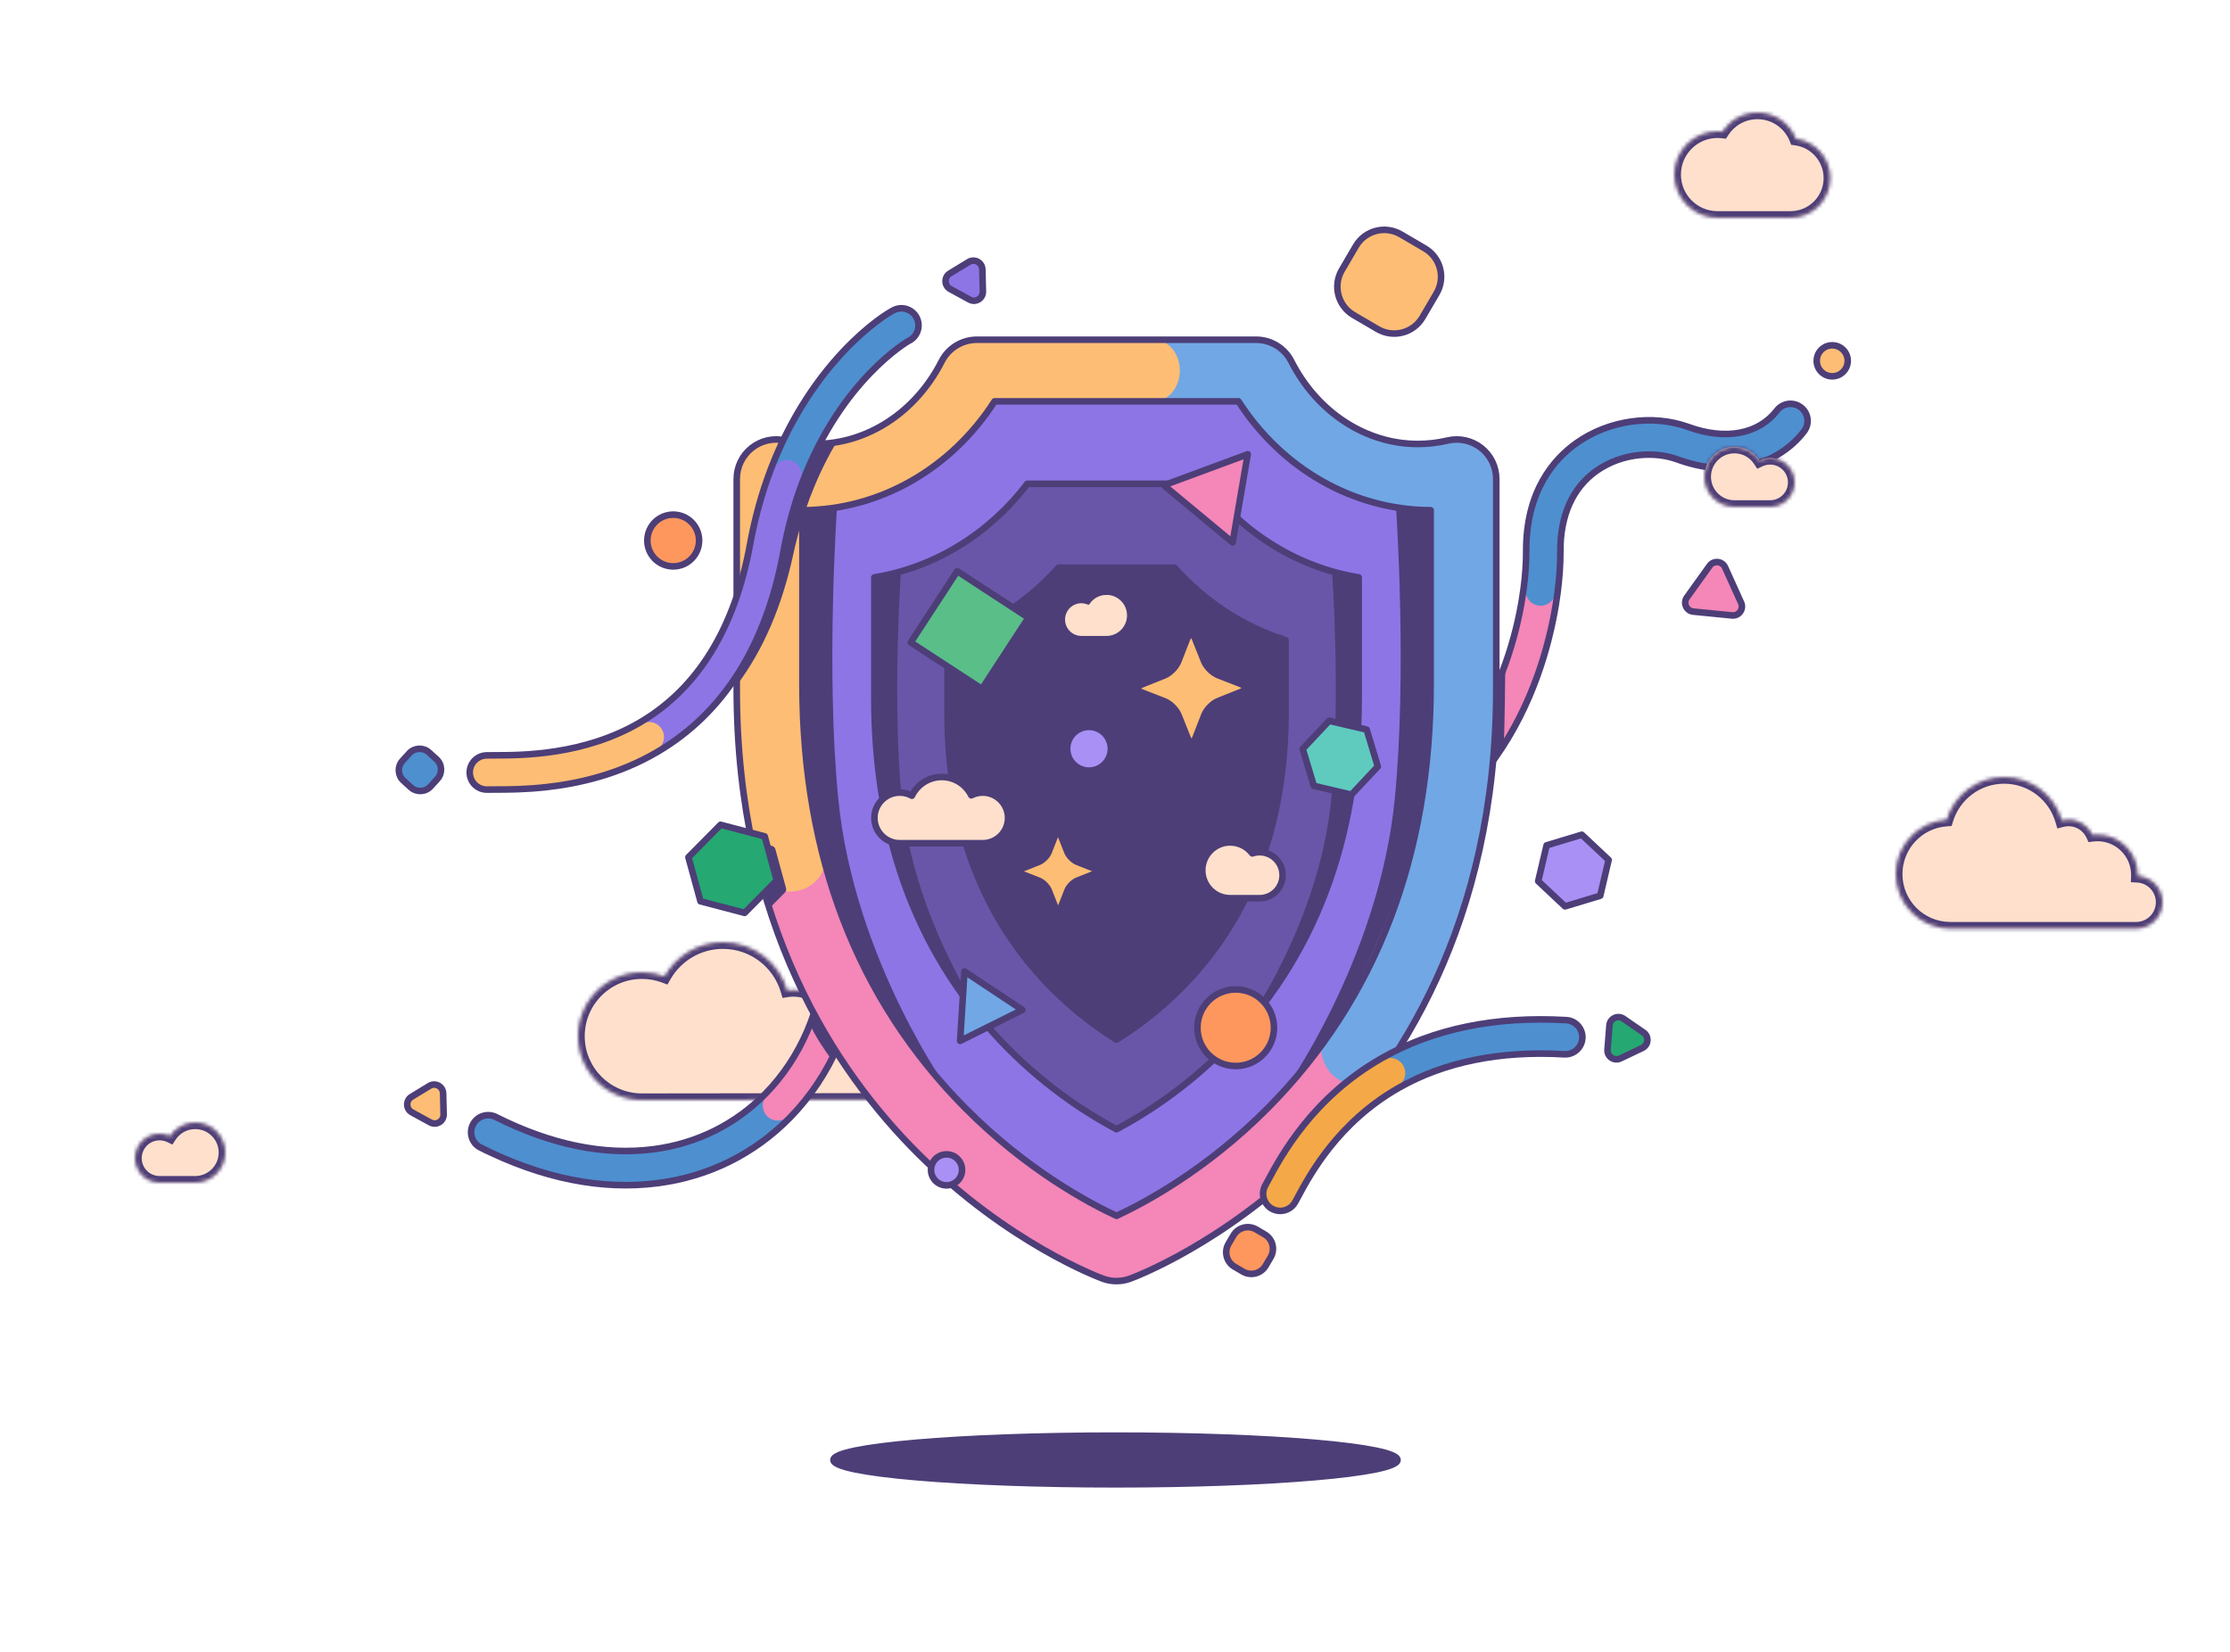 <svg width="594" height="440" viewBox="0 0 594 440" fill="none" xmlns="http://www.w3.org/2000/svg">
	<mask id="path-1-inside-1_2855_5980" fill="white">
		<path d="M192.558 251C185.884 251 180.068 254.666 177.01 260.093C175.141 259.386 173.116 259 171 259C161.611 259 154 266.611 154 276C154 285.389 161.611 293 171 293L240.891 292.919C244.094 292.915 245.063 288.567 242.164 287.204L225.681 279.455C225.358 277.364 223.945 275.633 222.041 274.859C222.047 274.715 222.052 274.57 222.052 274.424C222.052 268.513 217.26 263.722 211.35 263.722C210.784 263.722 210.229 263.766 209.688 263.851C207.53 256.426 200.678 251 192.558 251Z" />
	</mask>
	<path d="M192.558 251C185.884 251 180.068 254.666 177.01 260.093C175.141 259.386 173.116 259 171 259C161.611 259 154 266.611 154 276C154 285.389 161.611 293 171 293L240.891 292.919C244.094 292.915 245.063 288.567 242.164 287.204L225.681 279.455C225.358 277.364 223.945 275.633 222.041 274.859C222.047 274.715 222.052 274.57 222.052 274.424C222.052 268.513 217.26 263.722 211.35 263.722C210.784 263.722 210.229 263.766 209.688 263.851C207.53 256.426 200.678 251 192.558 251Z" fill="#FFE0CC" />
	<path d="M192.558 251L192.558 249.25H192.558V251ZM177.01 260.093L178.534 260.952L177.797 262.261L176.391 261.73L177.01 260.093ZM171 259L171 257.25L171 257.25L171 259ZM171 293L171.002 294.75H171V293ZM240.891 292.919L240.893 294.669L240.893 294.669L240.891 292.919ZM242.164 287.204L242.909 285.62L242.909 285.62L242.164 287.204ZM225.681 279.455L224.936 281.039L224.093 280.642L223.951 279.722L225.681 279.455ZM222.041 274.859L221.382 276.481L220.243 276.018L220.292 274.789L222.041 274.859ZM222.052 274.424L223.802 274.424L223.802 274.424L222.052 274.424ZM211.35 263.722L211.35 261.972L211.35 261.972L211.35 263.722ZM209.688 263.851L209.957 265.58L208.436 265.817L208.007 264.339L209.688 263.851ZM192.558 251L192.558 252.75C186.542 252.75 181.295 256.053 178.534 260.952L177.01 260.093L175.485 259.234C178.841 253.279 185.227 249.25 192.558 249.25L192.558 251ZM177.01 260.093L176.391 261.73C174.717 261.097 172.901 260.75 171 260.75L171 259L171 257.25C173.33 257.25 175.565 257.676 177.629 258.456L177.01 260.093ZM171 259V260.75C162.578 260.75 155.75 267.578 155.75 276H154H152.25C152.25 265.645 160.645 257.25 171 257.25V259ZM154 276H155.75C155.75 284.422 162.578 291.25 171 291.25V293V294.75C160.645 294.75 152.25 286.355 152.25 276H154ZM171 293L170.998 291.25L240.889 291.169L240.891 292.919L240.893 294.669L171.002 294.75L171 293ZM240.891 292.919L240.889 291.169C242.224 291.167 242.627 289.355 241.419 288.788L242.164 287.204L242.909 285.62C247.499 287.779 245.964 294.663 240.893 294.669L240.891 292.919ZM242.164 287.204L241.42 288.788L224.936 281.039L225.681 279.455L226.425 277.871L242.909 285.62L242.164 287.204ZM225.681 279.455L223.951 279.722C223.724 278.252 222.728 277.027 221.382 276.481L222.041 274.859L222.7 273.238C225.162 274.238 226.992 276.475 227.41 279.188L225.681 279.455ZM222.041 274.859L220.292 274.789C220.298 274.649 220.302 274.533 220.302 274.424L222.052 274.424L223.802 274.424C223.802 274.607 223.796 274.781 223.79 274.929L222.041 274.859ZM222.052 274.424H220.302C220.302 269.48 216.294 265.472 211.35 265.472L211.35 263.722L211.35 261.972C218.227 261.972 223.802 267.547 223.802 274.424H222.052ZM211.35 263.722V265.472C210.876 265.472 210.411 265.509 209.957 265.58L209.688 263.851L209.418 262.121C210.047 262.023 210.692 261.972 211.35 261.972V263.722ZM209.688 263.851L208.007 264.339C206.061 257.642 199.878 252.75 192.558 252.75V251V249.25C201.477 249.25 208.999 255.211 211.368 263.362L209.688 263.851Z" fill="#4D3E78" mask="url(#path-1-inside-1_2855_5980)" />
	<mask id="path-3-inside-2_2855_5980" fill="white">
		<path d="M52 299C56.418 299 60 302.582 60 307C60 311.418 56.418 315 52 315H42V314.979C38.644 314.723 36 311.922 36 308.5C36 304.91 38.91 302 42.5 302C43.502 302 44.451 302.227 45.299 302.632C46.727 300.446 49.194 299 52 299Z" />
	</mask>
	<path d="M52 299C56.418 299 60 302.582 60 307C60 311.418 56.418 315 52 315H42V314.979C38.644 314.723 36 311.922 36 308.5C36 304.91 38.91 302 42.5 302C43.502 302 44.451 302.227 45.299 302.632C46.727 300.446 49.194 299 52 299Z" fill="#FFE0CC" />
	<path d="M42 315H40.25V316.75H42V315ZM42 314.979H43.75V313.357L42.133 313.234L42 314.979ZM45.299 302.632L44.544 304.211L45.926 304.871L46.764 303.589L45.299 302.632ZM52 299V300.75C55.452 300.75 58.25 303.548 58.25 307H60H61.75C61.75 301.615 57.385 297.25 52 297.25V299ZM60 307H58.25C58.25 310.452 55.452 313.25 52 313.25V315V316.75C57.385 316.75 61.75 312.385 61.75 307H60ZM52 315V313.25H42V315V316.75H52V315ZM42 315H43.75V314.979H42H40.25V315H42ZM42 314.979L42.133 313.234C39.681 313.047 37.75 310.999 37.75 308.5H36H34.25C34.25 312.844 37.607 316.399 41.867 316.723L42 314.979ZM36 308.5H37.75C37.75 305.877 39.877 303.75 42.5 303.75V302V300.25C37.944 300.25 34.25 303.944 34.25 308.5H36ZM42.5 302V303.75C43.235 303.75 43.927 303.916 44.544 304.211L45.299 302.632L46.053 301.053C44.975 300.538 43.769 300.25 42.5 300.25V302ZM45.299 302.632L46.764 303.589C47.883 301.876 49.81 300.75 52 300.75V299V297.25C48.578 297.25 45.571 299.016 43.834 301.675L45.299 302.632Z" fill="#4D3E78" mask="url(#path-3-inside-2_2855_5980)" />
	<mask id="path-5-inside-3_2855_5980" fill="white">
		<path d="M533.837 207C526.614 207 520.511 211.787 518.522 218.36C510.97 218.863 505 225.148 505 232.827C505 240.835 511.492 247.326 519.5 247.326L519.499 247.327H569C572.866 247.327 576 244.193 576 240.327C576 236.594 573.078 233.543 569.396 233.338C569.399 233.235 569.403 233.133 569.403 233.029C569.403 227.119 564.612 222.327 558.701 222.327C558.249 222.327 557.803 222.359 557.365 222.413C556.26 220.002 553.826 218.327 551 218.327C550.382 218.327 549.783 218.408 549.212 218.559C547.287 211.883 541.132 207 533.837 207Z" />
	</mask>
	<path d="M533.837 207C526.614 207 520.511 211.787 518.522 218.36C510.97 218.863 505 225.148 505 232.827C505 240.835 511.492 247.326 519.5 247.326L519.499 247.327H569C572.866 247.327 576 244.193 576 240.327C576 236.594 573.078 233.543 569.396 233.338C569.399 233.235 569.403 233.133 569.403 233.029C569.403 227.119 564.612 222.327 558.701 222.327C558.249 222.327 557.803 222.359 557.365 222.413C556.26 220.002 553.826 218.327 551 218.327C550.382 218.327 549.783 218.408 549.212 218.559C547.287 211.883 541.132 207 533.837 207Z" fill="#FFE0CC" />
	<path d="M518.522 218.36L520.197 218.867L519.847 220.026L518.639 220.106L518.522 218.36ZM519.5 247.326V245.576H523.725L520.737 248.564L519.5 247.326ZM519.499 247.327V249.077H515.274L518.262 246.09L519.499 247.327ZM569.396 233.338L569.299 235.085L567.599 234.99L567.647 233.288L569.396 233.338ZM569.403 233.029L571.153 233.029L571.153 233.029L569.403 233.029ZM558.701 222.327L558.701 220.577H558.701V222.327ZM557.365 222.413L557.582 224.15L556.309 224.308L555.775 223.143L557.365 222.413ZM549.212 218.559L549.658 220.251L548.004 220.687L547.53 219.043L549.212 218.559ZM533.837 207V208.75C527.407 208.75 521.969 213.011 520.197 218.867L518.522 218.36L516.847 217.854C519.053 210.563 525.821 205.25 533.837 205.25V207ZM518.522 218.36L518.639 220.106C511.999 220.548 506.75 226.075 506.75 232.827H505H503.25C503.25 224.22 509.941 217.178 518.406 216.614L518.522 218.36ZM505 232.827H506.75C506.75 239.869 512.458 245.576 519.5 245.576V247.326V249.076C510.526 249.076 503.25 241.802 503.25 232.827H505ZM519.5 247.326L520.737 248.564L520.736 248.565L519.499 247.327L518.262 246.09L518.263 246.089L519.5 247.326ZM519.499 247.327V245.577H569V247.327V249.077H519.499V247.327ZM569 247.327V245.577C571.899 245.577 574.25 243.227 574.25 240.327H576H577.75C577.75 245.16 573.832 249.077 569 249.077V247.327ZM576 240.327H574.25C574.25 237.528 572.058 235.239 569.299 235.085L569.396 233.338L569.494 231.591C574.098 231.848 577.75 235.66 577.75 240.327H576ZM569.396 233.338L567.647 233.288C567.651 233.163 567.653 233.1 567.653 233.029L569.403 233.029L571.153 233.029C571.153 233.165 571.148 233.308 571.146 233.387L569.396 233.338ZM569.403 233.029H567.653C567.653 228.085 563.645 224.077 558.701 224.077V222.327V220.577C565.578 220.577 571.153 226.152 571.153 233.029H569.403ZM558.701 222.327L558.701 224.077C558.33 224.077 557.957 224.103 557.582 224.15L557.365 222.413L557.149 220.677C557.649 220.614 558.168 220.577 558.701 220.577L558.701 222.327ZM557.365 222.413L555.775 223.143C554.943 221.33 553.116 220.077 551 220.077V218.327V216.577C554.536 216.577 557.576 218.674 558.956 221.684L557.365 222.413ZM551 218.327V220.077C550.536 220.077 550.086 220.138 549.658 220.251L549.212 218.559L548.766 216.866C549.479 216.678 550.228 216.577 551 216.577V218.327ZM549.212 218.559L547.53 219.043C545.816 213.097 540.332 208.75 533.837 208.75V207V205.25C541.933 205.25 548.758 210.669 550.893 218.074L549.212 218.559Z" fill="#4D3E78" mask="url(#path-5-inside-3_2855_5980)" />
	<mask id="path-7-inside-4_2855_5980" fill="white">
		<path d="M468.125 30C472.778 30 476.754 32.89 478.361 36.973C483.521 37.668 487.5 42.087 487.5 47.438C487.5 53.25 482.805 57.964 477 57.998V58H457.5C451.149 58 446 52.851 446 46.5C446 40.149 451.149 35 457.5 35C457.958 35 458.41 35.03 458.854 35.082C460.809 32.027 464.229 30 468.125 30Z" />
	</mask>
	<path d="M468.125 30C472.778 30 476.754 32.89 478.361 36.973C483.521 37.668 487.5 42.087 487.5 47.438C487.5 53.25 482.805 57.964 477 57.998V58H457.5C451.149 58 446 52.851 446 46.5C446 40.149 451.149 35 457.5 35C457.958 35 458.41 35.03 458.854 35.082C460.809 32.027 464.229 30 468.125 30Z" fill="#FFE0CC" />
	<path d="M478.361 36.973L476.733 37.614L477.109 38.57L478.128 38.707L478.361 36.973ZM477 57.998L476.99 56.248L475.25 56.258V57.998H477ZM477 58V59.75H478.75V58H477ZM458.854 35.082L458.651 36.82L459.738 36.948L460.329 36.025L458.854 35.082ZM468.125 30V31.75C472.034 31.75 475.38 34.177 476.733 37.614L478.361 36.973L479.99 36.331C478.128 31.604 473.522 28.25 468.125 28.25V30ZM478.361 36.973L478.128 38.707C482.432 39.287 485.75 42.975 485.75 47.438H487.5H489.25C489.25 41.199 484.611 36.049 478.595 35.238L478.361 36.973ZM487.5 47.438H485.75C485.75 52.287 481.833 56.22 476.99 56.248L477 57.998L477.01 59.748C483.776 59.709 489.25 54.214 489.25 47.438H487.5ZM477 57.998H475.25V58H477H478.75V57.998H477ZM477 58V56.25H457.5V58V59.75H477V58ZM457.5 58V56.25C452.115 56.25 447.75 51.885 447.75 46.5H446H444.25C444.25 53.818 450.182 59.75 457.5 59.75V58ZM446 46.5H447.75C447.75 41.115 452.115 36.75 457.5 36.75V35V33.25C450.182 33.25 444.25 39.182 444.25 46.5H446ZM457.5 35V36.75C457.882 36.75 458.266 36.775 458.651 36.82L458.854 35.082L459.058 33.344C458.555 33.285 458.034 33.25 457.5 33.25V35ZM458.854 35.082L460.329 36.025C461.976 33.451 464.852 31.75 468.125 31.75V30V28.25C463.607 28.25 459.642 30.603 457.38 34.139L458.854 35.082Z" fill="#4D3E78" mask="url(#path-7-inside-4_2855_5980)" />
	<path d="M204.315 291.695C205.859 290.116 208.392 290.087 209.971 291.631C211.551 293.176 211.579 295.709 210.035 297.289C191.903 315.832 162.334 322.289 128.24 305.17C126.266 304.179 125.469 301.774 126.46 299.8C127.452 297.826 129.855 297.03 131.83 298.021C163.264 313.804 188.953 307.406 204.315 291.695Z" fill="#4E8FD0" />
	<path d="M246.099 212.882C248.193 212.181 250.46 213.311 251.161 215.405C251.862 217.5 250.732 219.767 248.638 220.468C239.004 223.692 234.249 229.513 231.686 235.759C229.356 241.441 228.81 247.517 228.467 252.788L228.327 254.994C227.294 271.237 220.799 286.285 210.039 297.288C208.494 298.867 205.962 298.896 204.383 297.352C202.803 295.807 202.776 293.274 204.32 291.694C213.656 282.148 219.424 268.943 220.344 254.487L220.478 252.316C220.82 246.959 221.438 239.664 224.285 232.723C227.641 224.542 234.048 216.915 246.099 212.882Z" fill="#F486B8" />
	<path d="M363.659 222.426C350.577 226.707 334.159 227.177 313.678 221.499C280.962 212.427 260.38 212.321 247.367 216.675" stroke="#FDBD74" stroke-width="1.75" stroke-miterlimit="10" stroke-linecap="round" />
	<path d="M406.397 156.821C406.685 154.631 408.694 153.089 410.884 153.377C413.074 153.665 414.617 155.674 414.329 157.864C411.392 180.205 398.897 215.1 364.903 226.227C362.803 226.914 360.544 225.77 359.857 223.671C359.169 221.571 360.315 219.312 362.414 218.625C391.891 208.976 403.583 178.228 406.397 156.821Z" fill="#F486B8" />
	<path d="M473.763 109.669C475.11 107.918 477.622 107.591 479.373 108.938C481.123 110.285 481.451 112.797 480.104 114.547C473.792 122.751 461.864 127.256 446.794 121.772C441.101 119.7 433.045 120.085 426.499 123.942C420.202 127.653 415.025 134.745 415.084 146.832L415.08 148.063C415.039 150.991 414.802 154.301 414.333 157.86C414.045 160.05 412.036 161.592 409.846 161.304C407.656 161.016 406.114 159.006 406.402 156.816C406.895 153.068 407.1 149.69 407.084 146.875V146.873C407.011 132.081 413.567 122.277 422.438 117.049C431.061 111.968 441.612 111.373 449.53 114.254C461.684 118.677 469.804 114.814 473.763 109.669Z" fill="#4E8FD0" />
	<path d="M127.99 305.666C144.372 313.891 160.252 317.083 175.192 315.155C188.78 313.401 200.966 307.354 210.431 297.679C221.285 286.578 227.834 271.435 228.879 255.028L228.936 254.117C229.28 248.601 229.705 241.74 232.407 235.475C235.456 228.408 240.823 223.669 248.809 221C262.64 216.371 284.052 218.02 312.455 225.893C332.312 231.397 350.015 231.692 365.072 226.764C365.072 226.764 365.077 226.764 365.081 226.764C380.369 221.758 392.702 211.592 401.737 196.546C410.724 181.586 413.826 165.941 414.879 157.946C415.398 153.993 415.653 150.255 415.637 146.841C415.588 137.287 418.921 129.871 425.272 125.4C432.294 120.455 441.042 120.285 446.599 122.302C453.84 124.938 460.661 125.453 466.869 123.837C472.422 122.391 477.148 119.301 480.542 114.894C482.077 112.898 481.704 110.038 479.712 108.504C478.898 107.876 477.942 107.568 476.99 107.556C475.605 107.54 474.232 108.151 473.321 109.334C468.428 115.688 459.608 117.332 449.717 113.736C440.22 110.281 428.564 111.934 420.027 117.944C413.822 122.314 406.443 130.88 406.524 146.885C406.54 149.846 406.306 153.26 405.844 156.755C404.884 164.049 402.061 178.301 393.925 191.848C386.047 204.962 375.388 213.791 362.242 218.096C348.917 222.454 332.988 222.122 314.897 217.108C296.652 212.05 281.262 209.454 268.464 209.304C259.793 209.203 252.308 210.219 245.926 212.358C221.905 220.397 220.564 241.967 219.844 253.558L219.787 254.457C218.884 268.685 213.25 281.771 203.919 291.312C195.9 299.51 185.564 304.633 174.03 306.123C160.924 307.816 146.81 304.924 132.084 297.529C129.832 296.399 127.094 297.306 125.965 299.558C124.835 301.806 125.742 304.548 127.994 305.678L127.99 305.666Z" stroke="#4D3E78" stroke-width="1.75" stroke-miterlimit="10" />
	<path d="M395.889 188.062L400.947 178.285C400.947 178.285 400.809 196.534 400.477 199.142L396.363 204.067L395.889 188.062Z" fill="#4D3E78" />
	<path d="M116.254 202.217L114.268 200.415C112.743 199.031 110.384 199.145 108.999 200.671L107.198 202.657C105.813 204.182 105.928 206.541 107.454 207.925L109.439 209.727C110.965 211.111 113.324 210.997 114.708 209.471L116.51 207.486C117.894 205.96 117.779 203.601 116.254 202.217Z" fill="#4E8FD0" stroke="#4D3E78" stroke-width="1.75" stroke-linejoin="round" />
	<g clip-path="url(#clip0_2855_5980)">
		<path d="M381.254 124.909C361.899 124.909 345.049 113.205 336.238 95.904H258.565C249.754 113.205 232.904 124.909 213.549 124.909C209.836 124.909 206.219 124.473 202.731 123.654V182.128C202.731 301.323 297.398 335.823 297.398 335.823C297.398 335.823 392.065 301.323 392.065 182.128V123.654C388.577 124.473 384.96 124.909 381.247 124.909H381.254Z" fill="#4D3E78" stroke="#4D3E78" stroke-width="1.75" stroke-linejoin="round" />
		<path d="M297.405 302.464L292.184 299.707C285.202 296.014 274.705 289.435 264.373 279.027C241.585 256.076 230.03 226.026 230.03 189.711V152.278L239.401 150.742C250.546 148.913 260.633 142.709 267.812 133.277L271.17 128.868H323.653L327.01 133.277C334.183 142.709 344.27 148.913 355.422 150.742L364.793 152.278V189.711C364.793 226.026 353.238 256.076 330.45 279.027C320.117 289.435 309.621 296.021 302.639 299.707L297.418 302.464H297.405ZM252.388 170.541V189.705C252.388 219.904 261.759 244.651 280.24 263.262C286.383 269.445 292.634 273.943 297.405 276.919C302.175 273.943 308.427 269.452 314.569 263.262C333.05 244.651 342.421 219.904 342.421 189.705V170.541C331.153 166.924 320.977 160.29 312.849 151.22H281.96C273.832 160.29 263.656 166.924 252.388 170.541Z" fill="#6956A8" stroke="#4D3E78" stroke-width="1.75" stroke-linejoin="round" />
		<path d="M297.404 328.056L293.084 326.056C284.84 322.235 268.604 313.403 252.511 297.194C223.635 268.107 208.989 230.148 208.989 184.367V130.956L219.233 130.922C234.794 130.874 249.447 122.507 258.428 108.55L261.458 103.835H333.351L336.381 108.55C345.362 122.514 360.015 130.874 375.575 130.922L385.819 130.956V184.367C385.819 230.148 371.18 268.114 342.298 297.194C326.205 313.403 309.969 322.235 301.724 326.056L297.404 328.063V328.056ZM232.896 153.799V185.875C232.896 224.053 244.908 255.502 268.59 279.354C279.537 290.376 290.668 297.229 297.404 300.784C304.14 297.229 315.272 290.376 326.212 279.354C349.894 255.502 361.905 224.046 361.905 185.875V153.799C345.949 151.178 331.399 142.32 321.161 128.861H273.64C263.403 142.32 248.846 151.178 232.896 153.799Z" fill="#8D75E6" stroke="#4D3E78" stroke-width="1.75" stroke-linejoin="round" />
		<path d="M221.468 282.099C219.834 280.118 216.991 275.68 215.798 272.987L217.013 270.759L222.885 280.277L221.468 282.099Z" fill="#4D3E78" />
		<path d="M214.054 135.911C214.054 135.911 214.033 164.787 214.033 175.836C213.739 188.775 215.711 217.989 221.062 233.499C226.051 251.312 239.688 278.092 253.228 291.278C253.228 291.278 227.574 256.007 223.301 212.895C219.937 178.989 222.946 135.222 222.946 135.222L214.06 135.918L214.054 135.911Z" fill="#4D3E78" />
		<path d="M380.756 135.911C380.756 135.911 380.777 164.787 380.777 175.836C381.108 188.506 379.307 215.4 373.95 231.542C368.961 249.355 355.122 278.092 341.582 291.278C341.582 291.278 367.236 256.007 371.509 212.895C374.873 178.989 371.864 135.222 371.864 135.222L380.749 135.918L380.756 135.911Z" fill="#4D3E78" />
		<path d="M233.081 153.567C233.081 153.567 233.061 175.85 233.061 184.374C233.061 192.898 234.712 213.516 238.561 227.268C242.411 241.013 252.859 263.289 263.308 273.458C263.308 273.458 243.509 246.241 240.213 212.97C237.62 186.804 239.94 153.028 239.94 153.028L233.081 153.567Z" fill="#4D3E78" />
		<path d="M361.728 153.567C361.728 153.567 361.748 175.85 361.748 184.374C361.748 192.898 360.097 213.516 356.248 227.268C352.398 241.013 341.95 263.289 331.501 273.458C331.501 273.458 351.3 246.241 354.596 212.97C357.189 186.804 354.869 153.028 354.869 153.028L361.728 153.567Z" fill="#4D3E78" />
		<path d="M253.25 169.135C253.25 169.135 253.236 185.016 253.236 191.09C253.236 197.164 254.369 211.858 257.01 221.659C259.652 231.459 266.824 247.327 273.997 254.581C273.997 254.581 260.409 235.185 258.143 211.469C256.362 192.824 257.952 168.753 257.952 168.753L253.243 169.135H253.25Z" fill="#4D3E78" />
		<path d="M341.565 169.135C341.565 169.135 341.578 185.016 341.578 191.09C341.578 197.164 340.445 211.858 337.804 221.659C335.163 231.459 327.99 247.327 320.817 254.581C320.817 254.581 334.406 235.185 336.671 211.469C338.453 192.824 336.862 168.753 336.862 168.753L341.572 169.135H341.565Z" fill="#4D3E78" />
		<path d="M297.405 341.241C296.183 341.241 294.962 341.03 293.802 340.607C292.785 340.238 268.693 331.284 244.67 307.404C222.571 285.442 196.241 246.138 196.241 183.568V127.585C196.241 124.37 197.709 121.326 200.227 119.334C202.745 117.334 206.042 116.597 209.174 117.334C211.795 117.948 214.47 118.262 217.125 118.262C231 118.262 243.919 109.827 250.833 96.245C252.628 92.717 256.258 90.492 260.217 90.492H334.58C338.538 90.492 342.169 92.717 343.964 96.245C350.877 109.827 363.797 118.262 377.671 118.262C380.326 118.262 383.001 117.948 385.622 117.334C388.755 116.604 392.044 117.334 394.569 119.334C397.088 121.333 398.555 124.37 398.555 127.585V183.568C398.555 246.138 372.225 285.442 350.133 307.397C326.11 331.277 302.012 340.231 301.002 340.6C299.835 341.023 298.613 341.235 297.398 341.235L297.405 341.241ZM213.74 135.911V182.128C213.74 228.141 228.345 266.176 257.146 295.181C273.518 311.67 290.143 320.487 297.412 323.859C304.667 320.494 321.292 311.683 337.671 295.181C366.472 266.176 381.077 228.134 381.077 182.128V135.911C360.527 135.843 341.473 124.903 329.891 106.906H264.926C253.351 124.903 234.289 135.849 213.74 135.911Z" fill="#F486B8" />
		<path d="M394.583 119.334C392.065 117.334 388.768 116.597 385.636 117.334C383.015 117.948 380.34 118.262 377.685 118.262C363.803 118.262 350.891 109.827 343.977 96.245C342.182 92.717 338.551 90.492 334.593 90.492H289.311V106.912H329.891C341.466 124.909 360.527 135.856 381.077 135.918V182.135C381.077 215.563 373.358 244.766 358.098 269.37C356.139 272.263 353.881 275.969 351.948 278.481C351.86 278.604 351.771 278.733 351.675 278.856H351.928C351.853 283.176 354.419 287.141 358.534 288.452C363.619 290.069 369.126 287.018 370.839 281.641C371.434 279.76 371.958 280.345 372.887 278.856C387.069 256.116 398.575 224.927 398.575 183.568V127.585C398.575 124.37 397.108 121.326 394.59 119.334H394.583Z" fill="#71A7E5" />
		<path d="M307.363 90.486H260.225C256.266 90.486 252.635 92.711 250.84 96.24C243.927 109.821 231.008 118.256 217.133 118.256C214.478 118.256 211.803 117.942 209.182 117.328C206.049 116.598 202.76 117.328 200.235 119.328C197.716 121.327 196.249 124.365 196.249 127.579V183.563C196.249 199.635 198.003 214.151 200.965 227.255C200.897 227.692 200.842 228.142 200.842 228.599C200.842 233.513 205.108 237.492 210.376 237.492C215.645 237.492 219.911 233.513 219.911 228.599C219.911 226.689 219.255 224.921 218.157 223.474C215.229 210.514 213.748 196.728 213.748 182.129V135.912C234.297 135.851 253.352 124.904 264.934 106.907H307.377C311.185 106.907 314.27 103.228 314.27 98.697C314.27 94.165 311.185 90.486 307.377 90.486H307.363Z" fill="#FDBD74" />
		<path d="M297.405 341.241C296.183 341.241 294.962 341.03 293.802 340.607C292.785 340.238 268.693 331.284 244.67 307.404C222.571 285.442 196.241 246.138 196.241 183.568V127.585C196.241 124.37 197.709 121.326 200.227 119.334C202.745 117.334 206.042 116.597 209.174 117.334C211.795 117.948 214.47 118.262 217.125 118.262C231 118.262 243.919 109.827 250.833 96.245C252.628 92.717 256.258 90.492 260.217 90.492H334.58C338.538 90.492 342.169 92.717 343.964 96.245C350.877 109.827 363.797 118.262 377.671 118.262C380.326 118.262 383.001 117.948 385.622 117.334C388.755 116.604 392.044 117.334 394.569 119.334C397.088 121.333 398.555 124.37 398.555 127.585V183.568C398.555 246.138 372.225 285.442 350.133 307.397C326.11 331.277 302.012 340.231 301.002 340.6C299.835 341.023 298.613 341.235 297.398 341.235L297.405 341.241ZM213.74 135.911V182.128C213.74 228.141 228.345 266.176 257.146 295.181C273.518 311.67 290.143 320.487 297.412 323.859C304.667 320.494 321.292 311.683 337.671 295.181C366.472 266.176 381.077 228.134 381.077 182.128V135.911C360.527 135.843 341.473 124.903 329.891 106.906H264.926C253.351 124.903 234.289 135.849 213.74 135.911Z" stroke="#4D3E78" stroke-width="1.75" stroke-linejoin="round" />
		<path d="M273.949 164.537L254.977 152.15L242.59 171.122L261.562 183.509L273.949 164.537Z" fill="#5ABE89" stroke="#4D3E78" stroke-width="1.75" stroke-linejoin="round" />
		<path d="M332.351 121L310 129.265L328.331 144.484L332.351 121Z" fill="#F486B8" stroke="#4D3E78" stroke-width="1.75" stroke-linejoin="round" />
		<path d="M256.899 258.764L255.746 277.253L272.33 269.001L256.899 258.764Z" fill="#71A7E5" stroke="#4D3E78" stroke-width="1.75" stroke-linejoin="round" />
		<path d="M329.155 283.948C334.786 283.948 339.351 279.383 339.351 273.751C339.351 268.12 334.786 263.555 329.155 263.555C323.524 263.555 318.959 268.12 318.959 273.751C318.959 279.383 323.524 283.948 329.155 283.948Z" fill="#FD975D" stroke="#4D3E78" stroke-width="1.75" stroke-miterlimit="10" />
		<path d="M290.073 205.261C293.288 205.261 295.894 202.655 295.894 199.44C295.894 196.225 293.288 193.618 290.073 193.618C286.857 193.618 284.251 196.225 284.251 199.44C284.251 202.655 286.857 205.261 290.073 205.261Z" fill="#A990F5" stroke="#4D3E78" stroke-width="1.75" stroke-miterlimit="10" />
		<path d="M320.737 176.149C321.317 177.609 322.996 179.268 324.463 179.841L330.544 182.209C332.018 182.783 332.018 183.731 330.558 184.311L324.497 186.734C323.037 187.314 321.371 188.993 320.805 190.467L318.437 196.541C317.864 198.009 316.922 198.016 316.335 196.555L313.912 190.495C313.325 189.034 311.653 187.369 310.186 186.802L304.105 184.434C302.637 183.868 302.631 182.919 304.091 182.339L310.158 179.909C311.612 179.329 313.277 177.644 313.844 176.183L316.212 170.102C316.778 168.635 317.727 168.635 318.314 170.089L320.737 176.149Z" fill="#FDBD74" stroke="#4D3E78" stroke-width="1.75" stroke-linejoin="round" />
		<path d="M284.314 226.92C284.73 227.978 285.938 229.179 286.996 229.589L291.377 231.309C292.435 231.725 292.442 232.408 291.377 232.824L286.996 234.557C285.938 234.974 284.737 236.182 284.327 237.246L282.608 241.628C282.191 242.686 281.509 242.686 281.092 241.628L279.359 237.246C278.943 236.188 277.735 234.987 276.677 234.571L272.288 232.851C271.231 232.435 271.231 231.752 272.288 231.336L276.67 229.596C277.721 229.179 278.929 227.971 279.339 226.914L281.058 222.525C281.475 221.467 282.157 221.467 282.573 222.525L284.307 226.907L284.314 226.92Z" fill="#FDBD74" stroke="#4D3E78" stroke-width="1.75" stroke-linejoin="round" />
		<path d="M364.035 194.341L354.03 192L347 199.487L349.969 209.321L359.974 211.669L367.003 204.175L364.035 194.341Z" fill="#5FCBBF" stroke="#4D3E78" stroke-width="1.75" stroke-linejoin="round" />
		<path d="M294.736 157.587C292.682 157.587 290.867 158.563 289.707 160.078C289.188 159.901 288.628 159.805 288.048 159.805C285.161 159.805 282.82 162.146 282.82 165.033C282.82 167.92 285.161 170.261 288.048 170.261H294.736C298.238 170.261 301.077 167.422 301.077 163.92C301.077 160.419 298.238 157.58 294.736 157.58V157.587Z" fill="#FFE0CC" stroke="#4D3E78" stroke-width="1.75" stroke-miterlimit="10" />
		<path d="M327.672 224.394C330.075 224.394 332.211 225.541 333.569 227.316C334.183 227.111 334.832 226.995 335.514 226.995C338.899 226.995 341.643 229.738 341.643 233.123C341.643 236.508 338.899 239.252 335.514 239.252H327.679C323.578 239.252 320.247 235.928 320.247 231.82C320.247 227.718 323.571 224.388 327.679 224.388L327.672 224.394Z" fill="#FFE0CC" stroke="#4D3E78" stroke-width="1.75" stroke-linejoin="round" />
		<path d="M261.765 211.121C260.673 211.121 259.643 211.387 258.728 211.851C257.281 208.957 254.299 206.964 250.839 206.964C247.379 206.964 244.328 209.005 242.902 211.953C241.939 211.421 240.834 211.121 239.66 211.121C235.934 211.121 232.917 214.144 232.917 217.864C232.917 221.583 235.94 224.606 239.66 224.606H261.765C265.492 224.606 268.508 221.583 268.508 217.864C268.508 214.144 265.485 211.121 261.765 211.121Z" fill="#FFE0CC" stroke="#4D3E78" stroke-width="1.75" stroke-linejoin="round" />
	</g>
	<path d="M336.875 328.799L334.628 327.483C332.51 326.243 329.789 326.955 328.549 329.072L327.233 331.319C325.993 333.437 326.705 336.159 328.822 337.398L331.07 338.714C333.187 339.954 335.909 339.243 337.148 337.125L338.464 334.878C339.704 332.76 338.993 330.039 336.875 328.799Z" fill="#FD975D" stroke="#4D3E78" stroke-width="1.75" stroke-linejoin="round" />
	<path d="M179.323 150.867C183.13 150.867 186.216 147.78 186.216 143.973C186.216 140.166 183.13 137.08 179.323 137.08C175.516 137.08 172.43 140.166 172.43 143.973C172.43 147.78 175.516 150.867 179.323 150.867Z" fill="#FD975D" stroke="#4D3E78" stroke-width="1.75" stroke-linejoin="round" />
	<path d="M488.047 100.237C490.328 100.237 492.178 98.388 492.178 96.106C492.178 93.825 490.328 91.975 488.047 91.975C485.766 91.975 483.916 93.825 483.916 96.106C483.916 98.388 485.766 100.237 488.047 100.237Z" fill="#FDBD74" stroke="#4D3E78" stroke-width="1.75" stroke-linejoin="round" />
	<path d="M252.126 315.742C254.408 315.742 256.257 313.892 256.257 311.611C256.257 309.329 254.408 307.48 252.126 307.48C249.845 307.48 247.995 309.329 247.995 311.611C247.995 313.892 249.845 315.742 252.126 315.742Z" fill="#A990F5" stroke="#4D3E78" stroke-width="1.75" stroke-linejoin="round" />
	<path d="M379.526 66.163L373.138 62.422C368.966 59.98 363.605 61.381 361.163 65.553L357.422 71.941C354.98 76.113 356.381 81.474 360.552 83.916L366.941 87.657C371.112 90.099 376.474 88.698 378.916 84.527L382.657 78.138C385.099 73.967 383.698 68.605 379.526 66.163Z" fill="#FDBD74" stroke="#4D3E78" stroke-width="1.75" stroke-linejoin="round" />
	<path d="M205.671 225.338C206.091 225.448 206.42 225.774 206.534 226.192L209.376 236.572C209.491 236.991 209.373 237.439 209.067 237.748L204.802 242.059C203.285 237.126 201.52 230.62 200.216 223.907L205.671 225.338Z" fill="#4D3E78" />
	<path d="M203.692 222.778L191.927 219.692L183.373 228.339L186.585 240.072L198.35 243.158L206.904 234.511L203.692 222.778Z" fill="#25A871" stroke="#4D3E78" stroke-width="1.75" stroke-linejoin="round" />
	<path d="M428.487 229.048L421.343 222.341L411.963 225.172L409.724 234.714L416.868 241.424L426.252 238.589L428.487 229.048Z" fill="#A990F5" stroke="#4D3E78" stroke-width="1.75" stroke-linejoin="round" />
	<path d="M114.402 289.239L109.618 292.155C108.047 293.111 108.104 295.411 109.716 296.294L114.632 298.979C116.248 299.862 118.213 298.663 118.168 296.824L118.034 291.223C117.99 289.385 115.973 288.283 114.402 289.239Z" fill="#FDBD74" stroke="#4D3E78" stroke-width="1.75" stroke-linejoin="round" />
	<path d="M258.039 69.777L253.005 72.843C251.434 73.799 251.491 76.1 253.102 76.982L258.274 79.809C259.89 80.692 261.854 79.493 261.81 77.655L261.668 71.762C261.624 69.923 259.607 68.822 258.035 69.777H258.039Z" fill="#8D75E6" stroke="#4D3E78" stroke-width="1.75" stroke-linejoin="round" />
	<path d="M455.384 150.713L449.337 159.141C448.264 160.635 449.212 162.733 451.042 162.911L461.366 163.932C463.196 164.114 464.537 162.243 463.78 160.566L459.503 151.118C458.745 149.441 456.457 149.214 455.384 150.709V150.713Z" fill="#F486B8" stroke="#4D3E78" stroke-width="1.75" stroke-linejoin="round" />
	<path d="M437.782 275.023L432.44 271.346C430.925 270.301 428.848 271.289 428.702 273.124L428.188 279.588C428.042 281.422 429.937 282.726 431.598 281.937L437.454 279.15C439.115 278.36 439.297 276.068 437.782 275.023Z" fill="#25A871" stroke="#4D3E78" stroke-width="1.75" stroke-linejoin="round" />
	<path d="M297.128 395.365C338.619 395.365 372.255 392.464 372.255 388.885C372.255 385.306 338.619 382.405 297.128 382.405C255.636 382.405 222 385.306 222 388.885C222 392.464 255.636 395.365 297.128 395.365Z" fill="#4D3E78" stroke="#4D3E78" stroke-width="1.75" stroke-linejoin="round" />
	<path d="M310.601 216.055L314.894 217.104L316.275 226.731L313.253 226.452L310.601 216.055Z" fill="#4D3E78" />
	<path d="M222.773 117.857C220.756 121.262 218.809 125.066 217.033 129.3C216.125 131.466 215.285 133.693 214.517 135.972C214.261 135.976 214.005 135.98 213.749 135.981V138.341C212.812 141.355 211.998 144.452 211.314 147.612C208.29 161.565 203.249 173.231 196.25 182.526V164.645C198.838 158.987 200.894 152.661 202.406 145.68C203.914 138.719 206.008 132.02 208.627 125.772C208.627 125.769 208.627 125.768 208.627 125.768C209.742 123.108 210.965 120.507 212.287 117.978C213.899 118.207 215.52 118.325 217.134 118.325C219.036 118.325 220.92 118.165 222.773 117.857Z" fill="#4D3E78" />
	<path d="M238.43 83.044C240.436 82.121 242.812 82.999 243.735 85.005C244.659 87.012 243.781 89.388 241.774 90.312C241.764 90.317 241.449 90.479 240.809 90.894C240.195 91.291 239.371 91.865 238.381 92.624C236.402 94.144 233.793 96.387 230.916 99.436C225.167 105.528 218.359 114.82 213.347 127.963C212.559 130.027 210.248 131.063 208.184 130.276C206.12 129.488 205.085 127.177 205.872 125.113C211.304 110.87 218.722 100.702 225.098 93.946C231.383 87.285 236.8 83.794 238.43 83.044Z" fill="#4E8FD0" />
	<path d="M205.868 125.112C206.656 123.049 208.967 122.014 211.03 122.801C213.094 123.588 214.13 125.9 213.343 127.964C211.247 133.459 209.462 139.637 208.198 146.552C202.968 175.166 189.613 191.087 174.889 199.758C172.985 200.879 170.534 200.244 169.413 198.341C168.292 196.437 168.927 193.985 170.83 192.864C183.395 185.465 195.482 171.627 200.328 145.113C201.681 137.715 203.598 131.063 205.868 125.112Z" fill="#8D75E6" />
	<path d="M170.829 192.861C172.733 191.74 175.185 192.374 176.306 194.277C177.427 196.181 176.793 198.632 174.89 199.754C155.936 210.919 135.265 209.618 129.777 209.759C127.568 209.815 125.732 208.071 125.675 205.862C125.619 203.654 127.363 201.818 129.572 201.762C135.796 201.602 154.046 202.748 170.829 192.861Z" fill="#FDBD74" />
	<path d="M244.245 84.775C243.196 82.486 240.487 81.482 238.199 82.535C236.777 83.187 231.249 86.613 224.692 93.559C216.584 102.149 209.897 112.991 205.353 124.906C205.353 124.906 205.353 124.906 205.353 124.91C202.939 131.24 201.064 138.004 199.784 145.01C195.686 167.435 185.852 183.372 170.551 192.383C155.631 201.168 139.042 201.18 131.959 201.188C131.036 201.188 130.234 201.188 129.561 201.208C127.046 201.281 125.058 203.367 125.123 205.882C125.187 208.397 127.281 210.385 129.796 210.32C130.355 210.304 131.104 210.304 131.967 210.304C135.041 210.304 139.727 210.3 145.324 209.689C153.983 208.745 164.817 206.343 175.177 200.24C192.859 189.828 204.154 171.797 208.751 146.65C209.93 140.191 211.655 133.97 213.87 128.162C224.202 101.08 241.864 90.894 242.006 90.821C244.294 89.772 245.294 87.063 244.245 84.775Z" stroke="#4D3E78" stroke-width="1.75" stroke-miterlimit="10" />
	<path d="M368.333 282.342C380.219 275.569 396.093 271.057 417.174 272.286C419.379 272.414 421.063 274.306 420.934 276.511C420.806 278.717 418.913 280.401 416.708 280.272C397.078 279.128 382.755 283.331 372.294 289.292C370.374 290.385 367.931 289.716 366.838 287.797C365.744 285.877 366.414 283.435 368.333 282.342Z" fill="#4E8FD0" />
	<path d="M368.33 282.341C370.249 281.247 372.692 281.917 373.786 283.836C374.879 285.756 374.21 288.198 372.291 289.292C354.775 299.272 347.523 314.445 344.512 319.914C343.447 321.849 341.015 322.555 339.08 321.49C337.144 320.425 336.439 317.992 337.504 316.057C340.415 310.769 348.601 293.583 368.33 282.341Z" fill="#F5A847" />
	<path d="M417.203 271.727C398.322 270.629 381.786 274.035 368.056 281.856C349.588 292.373 341.245 307.917 337.681 314.555C337.434 315.013 337.216 315.426 337.017 315.787C335.802 317.994 336.608 320.764 338.811 321.979C339.577 322.4 340.411 322.578 341.225 322.538C342.752 322.465 344.21 321.623 345 320.181C345.21 319.796 345.449 319.355 345.713 318.865C348.904 312.919 356.38 298.995 372.568 289.777C384.738 282.844 399.578 279.835 416.673 280.827C419.184 280.977 421.342 279.053 421.488 276.542C421.634 274.027 419.714 271.872 417.203 271.727Z" stroke="#4D3E78" stroke-width="1.75" stroke-miterlimit="10" />
	<path d="M269.614 209.316L272.66 209.166C272.66 209.166 273.259 215.241 272.206 218.651L268.241 218.692L269.618 209.312L269.614 209.316Z" fill="#4D3E78" />
	<mask id="path-65-inside-5_2855_5980" fill="white">
		<path d="M462 119C464.806 119 467.272 120.446 468.7 122.632C469.548 122.227 470.498 122 471.5 122C475.09 122 478 124.91 478 128.5C478 131.922 475.356 134.723 472 134.979V135H462C457.582 135 454 131.418 454 127C454 122.582 457.582 119 462 119Z" />
	</mask>
	<path d="M462 119C464.806 119 467.272 120.446 468.7 122.632C469.548 122.227 470.498 122 471.5 122C475.09 122 478 124.91 478 128.5C478 131.922 475.356 134.723 472 134.979V135H462C457.582 135 454 131.418 454 127C454 122.582 457.582 119 462 119Z" fill="#FFE0CC" />
	<path d="M468.7 122.632L467.235 123.589L468.073 124.871L469.455 124.211L468.7 122.632ZM472 134.979L471.867 133.234L470.25 133.357V134.979H472ZM472 135V136.75H473.75V135H472ZM462 119V120.75C464.189 120.75 466.116 121.876 467.235 123.589L468.7 122.632L470.165 121.675C468.428 119.016 465.423 117.25 462 117.25V119ZM468.7 122.632L469.455 124.211C470.072 123.916 470.764 123.75 471.5 123.75V122V120.25C470.231 120.25 469.024 120.537 467.946 121.053L468.7 122.632ZM471.5 122V123.75C474.123 123.75 476.25 125.877 476.25 128.5H478H479.75C479.75 123.944 476.056 120.25 471.5 120.25V122ZM478 128.5H476.25C476.25 130.999 474.319 133.047 471.867 133.234L472 134.979L472.133 136.723C476.393 136.399 479.75 132.844 479.75 128.5H478ZM472 134.979H470.25V135H472H473.75V134.979H472ZM472 135V133.25H462V135V136.75H472V135ZM462 135V133.25C458.548 133.25 455.75 130.452 455.75 127H454H452.25C452.25 132.385 456.615 136.75 462 136.75V135ZM454 127H455.75C455.75 123.548 458.548 120.75 462 120.75V119V117.25C456.615 117.25 452.25 121.615 452.25 127H454Z" fill="#4D3E78" mask="url(#path-65-inside-5_2855_5980)" />
	<defs>
		<clipPath id="clip0_2855_5980">
			<rect width="205.74" height="254.169" fill="white" transform="translate(194.535 88.78)" />
		</clipPath>
	</defs>
</svg>
